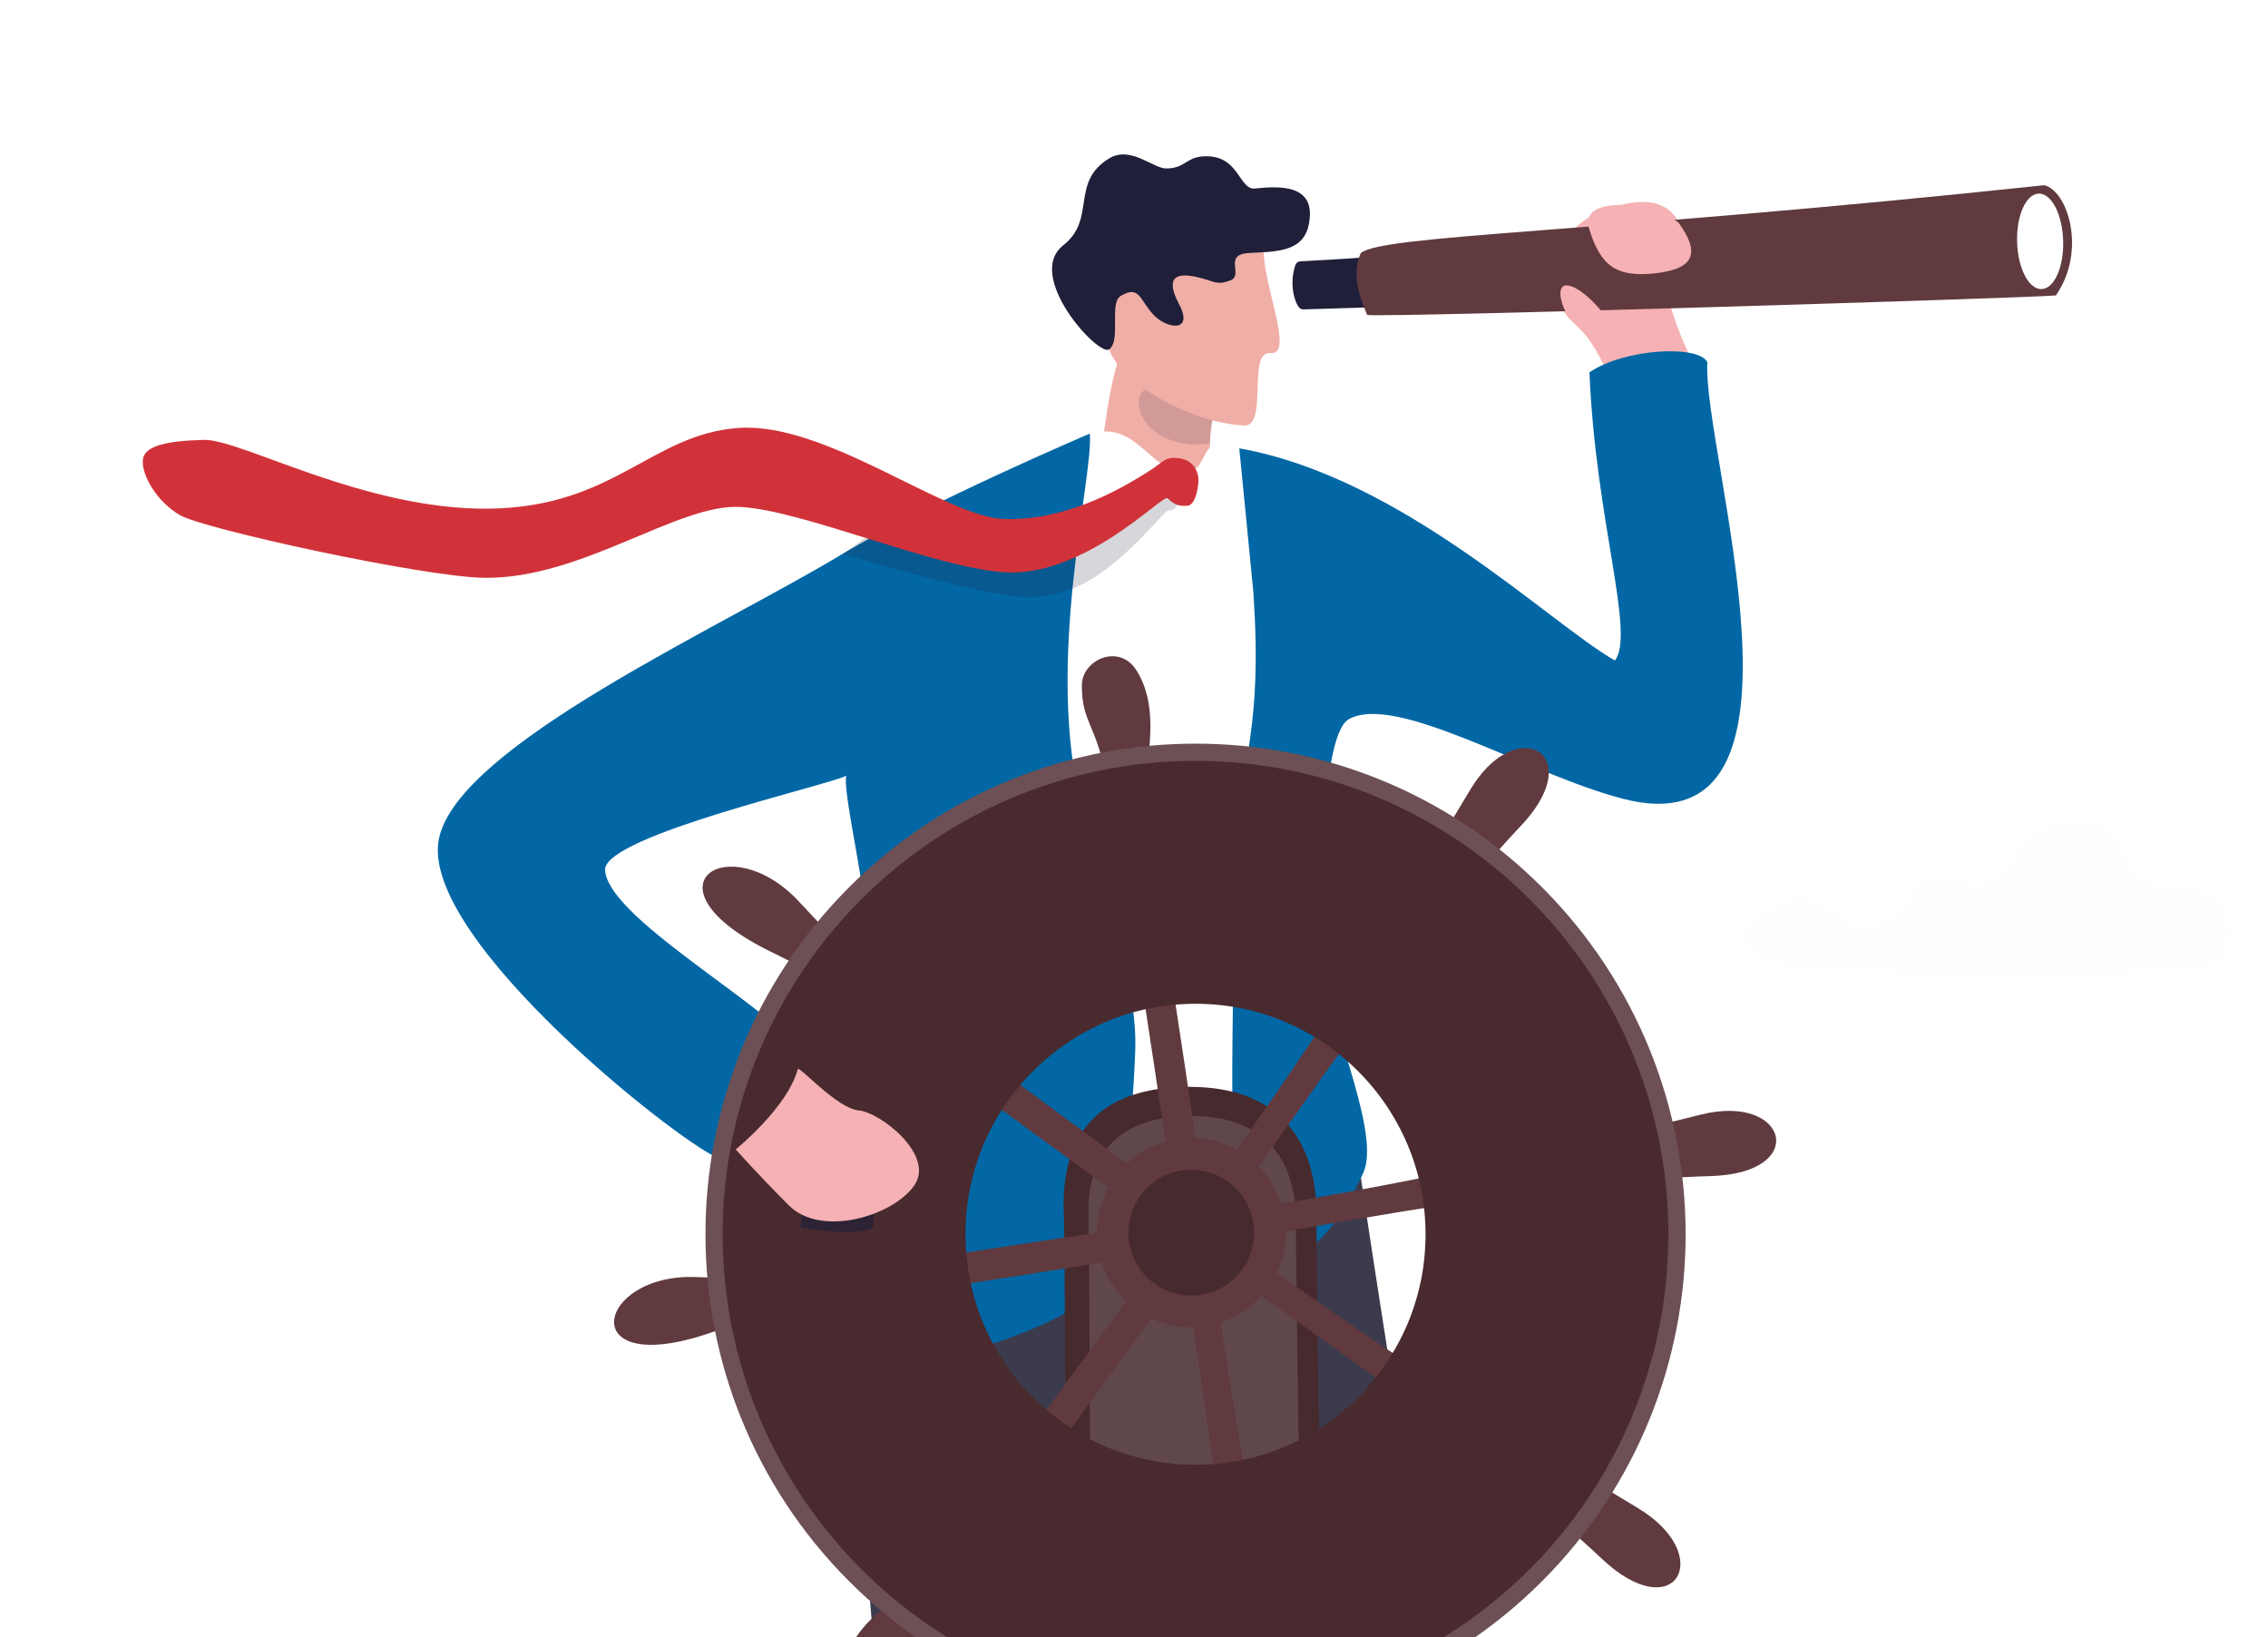 <svg width="582" height="420" viewBox="0 0 582 420" fill="none" xmlns="http://www.w3.org/2000/svg">
<g clip-path="url(#clip0_8793_130661)">
<path d="M367.763 420H303.829C303.551 419.183 303.277 418.382 303.01 417.601C302.065 414.836 301.191 412.296 300.403 410.018C300.362 409.892 300.318 409.768 300.277 409.647C300.19 409.397 300.105 409.152 300.018 408.909C299.744 408.114 299.48 407.357 299.228 406.636C297.653 402.127 296.565 399.077 296.158 397.944C296.124 397.852 296.097 397.772 296.073 397.704C296.024 397.571 295.995 397.491 295.988 397.466L295.981 397.452C295.547 400.47 295.125 403.364 294.721 406.144C294.561 407.245 294.403 408.329 294.246 409.394C293.698 413.138 293.177 416.665 292.683 420H224.01C223.888 418.394 223.767 416.827 223.646 415.301C222.803 404.611 221.984 395.926 221.347 390.499C220.673 384.777 220.176 379.551 219.805 374.748C219.049 364.875 218.86 356.765 218.938 349.706C218.94 349.349 218.945 349 218.95 348.653C219.003 344.995 219.125 341.623 219.272 338.426C219.35 336.716 219.435 335.059 219.519 333.438C219.524 333.382 219.527 333.329 219.529 333.273C219.677 330.496 220.697 327.779 221.821 325.079C223.36 321.374 225.093 317.704 225.037 313.954C225.025 313.112 225.187 312.064 225.468 310.88C226.784 305.303 230.692 296.672 231.112 291.963C231.131 291.752 231.153 291.546 231.177 291.34C231.756 286.406 233.884 282.553 237.177 279.589C239.144 277.818 241.526 276.365 244.243 275.193C247.078 273.963 250.278 273.039 253.748 272.372C264.543 270.293 277.96 270.696 291.207 272.205C292.845 272.389 294.479 272.593 296.104 272.809C298.816 273.173 301.506 273.573 304.147 274.002C308.319 274.681 312.378 275.429 316.226 276.198C320.675 277.083 324.843 278.002 328.579 278.876C331.223 279.489 333.651 280.086 335.807 280.632C335.931 280.661 336.052 280.693 336.173 280.724C342.609 282.359 346.554 283.536 346.554 283.536C347.218 288.434 348.131 294.765 349.236 302.186C349.377 303.144 349.524 304.122 349.675 305.116C350.019 307.428 350.382 309.835 350.758 312.326C352.289 322.415 354.068 333.897 355.987 346.155C356.539 349.67 357.101 353.248 357.676 356.874C359.248 366.852 360.894 377.203 362.561 387.627C362.757 388.859 362.956 390.092 363.152 391.324C364.691 400.931 366.244 410.569 367.766 420H367.763Z" fill="#3B3B4D"/>
<path opacity="0.46" d="M287.098 385.732C287.098 385.732 287.107 385.757 287.115 385.798C287.335 385.66 287.43 385.594 287.454 385.57C287.393 385.577 287.098 385.732 287.098 385.732Z" fill="#1F1F3B"/>
<path opacity="0.54" d="M305.078 420H303.873C302.703 416.609 301.504 413.161 300.401 410.018C300.36 409.894 300.316 409.77 300.273 409.646C300.186 409.396 300.101 409.151 300.013 408.909C299.74 408.125 299.473 407.364 299.216 406.633C297.733 402.41 296.575 399.135 296.153 397.944C296.12 397.852 296.093 397.772 296.069 397.704C296.02 397.57 295.991 397.49 295.984 397.466L295.977 397.452C300.944 379.52 300.772 376.63 300.772 376.63L303.777 406.898L304.104 410.195L305.078 420Z" fill="#1F1F3B"/>
<g filter="url(#filter0_d_8793_130661)">
<path fill-rule="evenodd" clip-rule="evenodd" d="M164.876 368.223C164.844 376.412 158.011 380.83 149.581 377.378C141.58 374.103 139.176 379.556 132.251 379.607C124.868 379.663 123.78 371.364 118.286 374.326C107.688 380.039 98.596 374.241 102.902 365.7C106.384 358.791 111.645 357.537 115.955 357.77C123.775 358.189 122.609 352.341 131.718 352.668C143.346 353.088 139.101 361.865 149.68 360.625C156.24 359.856 164.893 363.895 164.876 368.223Z" fill="white"/>
</g>
<g filter="url(#filter1_d_8793_130661)">
<path d="M462.036 230.373C453.306 230.373 435.367 245.687 461.004 248.14C486.643 250.595 525.039 249.464 540.579 249.515C565.942 249.6 572.234 248.574 572.031 238.324C571.914 232.393 568.675 228.553 555.304 226.996C541.395 225.378 548.5 210.08 531.524 210.544C517.062 210.939 515.587 230.964 502.354 226.057C489.122 221.149 491.894 234.523 482.216 236.978C471.581 239.676 470.762 230.375 462.034 230.375L462.036 230.373Z" fill="#FDFFFD"/>
</g>
<g filter="url(#filter2_d_8793_130661)">
<path d="M124.918 54.565C112.327 54.369 99.201 56.577 86.87 54.236C82.373 53.037 78.246 50.23 77.439 46.529C76.632 42.829 80.32 38.598 85.06 38.785C87.643 38.887 90.391 40.144 92.644 39.139C95.804 37.727 94.333 33.759 96.143 31.272C100.277 26.071 110.961 31.229 115.887 27.093C117.355 25.848 117.813 24.063 118.989 22.636C124.729 13.913 140.77 15.829 145.686 20.259C149.263 23.303 148.907 28.861 153.571 30.775C158.5 32.81 165.573 28.929 169.964 32.403C173.092 34.877 171.25 37.419 173.114 39.469C175.139 41.699 179.237 41.728 182.702 41.582C186.167 41.439 190.31 41.609 192.13 43.947C198.442 61.064 133.188 53.651 124.92 54.565H124.918Z" fill="white"/>
</g>
<path d="M436.175 96.317C431.956 89.231 426.119 73.335 427.013 69.196C427.91 65.058 430.759 57.154 430.759 57.154C430.759 57.154 428.569 50.582 418.874 52.009C409.179 53.433 402.515 58.328 401.183 63.369C399.29 70.535 396.494 76.379 404.621 83.625C412.227 90.405 416.182 106.382 416.182 106.382L436.172 96.317H436.175Z" fill="#F5B1B4"/>
<path d="M351.727 65.912C345.33 66.431 336.532 66.897 333.68 67.042C333.091 67.071 332.587 67.459 332.405 68.007C330.809 72.818 332.132 77.42 333.411 78.931C333.673 79.242 334.087 79.39 334.499 79.377C338.785 79.23 348.936 78.929 352.743 78.815C353.549 78.79 354.165 78.114 354.099 77.332L353.244 67.168C353.181 66.411 352.503 65.849 351.727 65.912Z" fill="#1F1F39"/>
<path d="M349.176 64.96C346.465 70.984 349.523 77.536 350.843 80.806C357.919 81.466 520.75 76.437 527.566 75.797C535.545 64.325 530.595 48.94 524.59 47.514C407.428 59.941 354.64 60.203 349.176 64.96Z" fill="#603A3E"/>
<path d="M523.888 74.167C527.153 74.07 529.639 68.508 529.439 61.742C529.24 54.977 526.431 49.57 523.166 49.667C519.901 49.763 517.416 55.326 517.615 62.091C517.814 68.857 520.623 74.263 523.888 74.167Z" fill="white"/>
<path d="M430.758 57.154C435.941 64.325 435.471 68.842 425.059 70.084C414.647 71.326 410.69 68.087 407.796 58.719C404.901 49.352 425.328 53.311 426.35 53.898C427.373 54.486 430.76 57.151 430.76 57.151L430.758 57.154Z" fill="#F5B1B4"/>
<path d="M300.446 147.719L279.426 134.556C282.411 124.183 283.637 98.229 288.166 89.493C293.131 79.906 293.889 80.724 293.889 80.724L306.938 94.767L313.078 101.378C313.078 101.378 310.917 105.215 310.531 112.626C310.267 117.81 310.866 124.739 313.684 133.326C315.797 139.757 300.449 147.719 300.449 147.719H300.446Z" fill="#EFAEA6"/>
<path opacity="0.14" d="M313.081 101.377C313.081 101.377 310.876 106.34 310.491 113.751C294.232 115.901 289.087 102.782 293.919 99.897C296.938 98.095 306.941 94.767 306.941 94.767L313.081 101.377Z" fill="#1F1F39"/>
<path d="M324.28 64.099C324.105 73.116 332.235 91.222 326.036 90.577C319.838 89.934 325.685 109.63 319.065 109.176C303.024 108.077 285.67 96.373 284.388 88.646C283.106 80.92 286.428 60.036 286.428 60.036L324.28 64.097V64.099Z" fill="#EFAEA6"/>
<path d="M306.91 71.025C311.89 72.109 311.926 73.286 315.633 71.978C319.341 70.671 313.731 65.31 320.431 64.914C327.131 64.516 334.403 64.851 335.861 57.581C337.972 47.055 328.132 47.739 322.03 48.365C318.102 48.768 318.006 40.539 310.285 40.112C304.23 39.78 304.577 43.276 299.161 43.212C295.89 43.174 290.103 37.334 284.647 40.626C274.525 46.732 281.443 56.186 272.851 62.925C262.829 70.785 281.95 91.64 284.632 89.622C287.763 87.269 284.511 77.747 287.62 75.903C292.308 73.126 292.473 76.794 295.771 80.51C299.294 84.479 306.467 85.42 302.57 78.048C298.676 70.676 302.403 70.047 306.91 71.027V71.025Z" fill="#1F1F39"/>
<path d="M281.365 111.015C291.309 108.624 295.45 120.59 303.471 121.109C308.339 121.425 308.213 117.138 310.471 114.831C311.862 113.41 314.491 114.489 318.361 114.814C328.514 115.668 336.59 297.089 336.59 297.089C336.59 297.089 314.465 322.376 294.139 325.297C271.566 328.538 228.587 336.621 229.43 329.634C230.273 322.633 241.174 253.094 262.133 121.017C262.133 121.017 271.42 113.41 281.365 111.018V111.015Z" fill="white"/>
<path d="M318.018 115.023C359.684 122.393 397.278 159.637 414.41 169.457C419.692 162.606 409.421 133.404 407.877 95.522C416.818 89.382 436.094 88.402 438.137 92.955C436.685 115.649 470.464 219.092 416.263 204.87C391.94 198.487 358.419 177.785 346.158 184.483C338.208 188.825 338.796 238.79 340.466 251.82C342.136 264.847 354.312 291.267 349.814 300.958C335.901 330.949 322.431 323.608 318.682 316.336C315.205 309.589 316.097 257.407 317.243 224.277C318.389 191.147 324.057 188.966 321.643 152.029L318.018 115.028V115.023Z" fill="#0267A4"/>
<path opacity="0.28" d="M217.149 199.162L217.094 201.178V201.195C217.389 206.246 219.607 216.82 221.271 227.661C221.647 230.145 221.988 232.634 222.25 235.06C222.555 237.901 222.33 242.156 221.734 247.277C221.24 251.532 221.761 256.376 221.07 261.422C221.673 260.631 221.167 259.67 221.78 258.642C225.071 253.113 236.779 204.215 235.764 193.202C235.764 193.202 225.941 196.38 217.147 199.16L217.149 199.162Z" fill="#1F1F39"/>
<path d="M277.778 207.873C285.764 237.886 291.858 254.275 291.316 269.487C290.775 284.506 288.185 328.213 274.121 336.434C260.065 344.658 231.14 352.646 219.628 349.924C211.854 348.085 215.15 330.115 220.619 315.95C225.046 304.466 219.196 269.143 221.736 247.274C222.334 242.153 222.552 237.898 222.25 235.055C221.99 232.629 221.649 230.14 221.268 227.653C219.55 216.468 217.222 205.544 217.071 200.717V200.678C217.047 200.062 217.071 199.555 217.146 199.157C217.156 199.104 217.166 199.05 217.173 199.011C212.656 201.437 155.963 214.224 155.272 222.952C155.272 236.256 205.644 262.477 205.518 271.593C205.394 280.71 187.454 297.577 184.754 297.162C178.171 296.148 106.701 240.804 112.705 214.847C118.216 191.04 184.129 161.425 216.117 142.152C237.874 129.042 279.653 111.241 279.653 111.241C280.724 122.155 267.768 170.284 277.77 207.873H277.778Z" fill="#0267A4"/>
<path d="M402.774 81.798C400.867 79.025 398.984 73.286 401.989 73.22C404.994 73.157 410.518 78.727 411.885 81.235C413.252 83.744 402.774 81.798 402.774 81.798Z" fill="#F5B1B4"/>
<path fill-rule="evenodd" clip-rule="evenodd" d="M339.211 420H273.615C273.596 414.714 273.577 409.402 273.555 404.121C273.55 402.942 273.545 401.765 273.54 400.589C273.497 389.481 273.453 378.572 273.407 368.417C273.385 363.82 273.363 359.378 273.342 355.143C273.31 348.496 273.279 342.358 273.247 336.932C273.228 333.887 273.211 331.066 273.194 328.504C273.186 327.437 273.179 326.415 273.172 325.44C273.15 322.262 273.126 319.587 273.106 317.503C273.077 314.883 273.051 313.195 273.027 312.612C272.876 309.046 272.724 303.239 274.466 297.439C275.207 294.964 276.293 292.49 277.87 290.193C280.524 286.326 284.568 282.956 290.701 280.911C292.617 280.271 294.74 279.761 297.088 279.407C299.351 279.065 301.823 278.869 304.522 278.837C304.634 278.837 304.745 278.835 304.854 278.835C309.165 278.808 312.935 279.257 316.226 280.079C319.703 280.95 322.647 282.243 325.133 283.846C327.273 285.224 329.073 286.83 330.583 288.594C332.996 291.418 334.668 294.639 335.795 297.975C336.834 301.058 337.411 304.236 337.675 307.278C337.833 309.131 337.879 310.931 337.842 312.632C337.833 313.064 337.828 313.702 337.828 314.534C337.828 315.613 337.835 317.018 337.847 318.716C337.876 322.456 337.934 327.621 338.014 333.858C338.051 336.626 338.09 339.607 338.133 342.768C338.356 358.827 338.664 379.566 338.959 401.018C338.974 402.178 338.991 403.342 339.005 404.506C339.076 409.661 339.146 414.843 339.211 420Z" fill="#472A2E"/>
<path opacity="0.14" fill-rule="evenodd" clip-rule="evenodd" d="M333.898 420H279.909C279.892 415.51 279.877 410.915 279.858 406.275C279.858 405.13 279.851 403.982 279.846 402.832C279.79 388.19 279.732 373.254 279.671 359.904C279.65 355.259 279.628 350.803 279.608 346.62C279.579 340.75 279.55 335.413 279.521 330.833C279.514 329.683 279.507 328.582 279.499 327.531C279.492 326.44 279.485 325.401 279.477 324.424C279.453 321.032 279.429 318.347 279.407 316.532C279.39 315.242 279.373 314.388 279.359 314.034C279.238 311.149 279.114 306.48 280.478 301.79C281.183 299.352 282.293 296.91 284.011 294.707C285.489 292.81 287.423 291.09 289.94 289.71C292.194 288.475 294.918 287.509 298.208 286.927C300.304 286.556 302.628 286.34 305.208 286.311C305.456 286.309 305.7 286.306 305.943 286.309C309.943 286.323 313.365 286.84 316.287 287.742C318.029 288.281 319.592 288.955 320.998 289.744C323.241 291.003 325.078 292.55 326.568 294.282C328.747 296.817 330.193 299.75 331.119 302.768C331.674 304.575 332.04 306.412 332.265 308.212C332.522 310.237 332.597 312.214 332.558 314.048C332.551 314.376 332.546 314.846 332.546 315.451C332.546 316.904 332.561 319.131 332.587 322.008C332.611 324.317 332.643 327.044 332.682 330.12C332.716 332.822 332.757 335.791 332.8 338.984C333.036 356.186 333.394 379.864 333.69 402.84C333.704 403.982 333.719 405.122 333.733 406.26C333.792 410.906 333.847 415.505 333.898 420Z" fill="white"/>
<path d="M327.764 420H316.315C316.036 416.652 315.723 413.254 315.379 409.826C315.273 408.739 315.161 407.647 315.047 406.556C312.622 383.272 309.011 359.016 306.208 340.507C305.776 337.649 305.362 334.93 304.977 332.373C304.655 330.241 304.352 328.22 304.071 326.328C304.061 326.269 304.054 326.214 304.046 326.155C303.865 324.945 303.688 323.744 303.511 322.553C303.409 321.864 303.307 321.18 303.205 320.498C303.07 319.589 302.937 318.684 302.803 317.784C302.685 316.988 302.568 316.197 302.449 315.411C302.331 314.608 302.212 313.81 302.096 313.017C301.81 311.096 301.529 309.203 301.25 307.338C300.933 305.201 300.62 303.098 300.315 301.028C299.9 298.256 299.496 295.543 299.101 292.892C298.8 290.869 298.502 288.88 298.209 286.927C297.826 284.36 297.451 281.854 297.085 279.407C296.748 277.158 296.416 274.96 296.094 272.808C293.373 254.748 291.104 240.061 289.147 228.102C288.965 226.998 288.788 225.916 288.611 224.859C286.988 215.068 285.577 207.223 284.291 200.918C280.995 184.769 277.697 185.705 277.617 175.888C277.562 169.255 287.184 164.94 291.606 171.943C297.107 180.655 294.822 191.18 294.259 199.792C293.898 205.33 294.618 212.086 296.351 223.658C296.506 224.701 296.67 225.785 296.842 226.911C298.519 237.844 300.967 252.732 304.136 274.002C304.369 275.576 304.608 277.187 304.851 278.834C305.207 281.248 305.57 283.737 305.944 286.308C306.213 288.161 306.484 290.059 306.763 291.999C307.145 294.67 307.536 297.423 307.933 300.262C308.226 302.35 308.524 304.488 308.827 306.671C309.062 308.371 309.3 310.099 309.542 311.857C309.619 312.427 309.697 313 309.775 313.575C309.947 314.827 310.119 316.095 310.293 317.376C310.363 317.91 310.436 318.448 310.509 318.987L310.545 319.256C310.744 320.721 310.942 322.204 311.144 323.708C311.262 324.593 311.381 325.483 311.5 326.381C311.708 327.943 311.917 329.498 312.13 331.043C312.51 333.819 312.898 336.567 313.295 339.289C316.857 363.887 320.928 386.266 324.706 405.139C324.924 406.223 325.142 407.298 325.355 408.358C326.179 412.417 326.983 416.3 327.764 420Z" fill="#603A3E"/>
<path d="M197.653 244.088C225.613 257.824 210.527 252.419 311.738 324.122C335.489 340.951 383.612 373.969 410.991 399.848C429.877 417.7 440.48 399.067 420.373 386.94C398.999 374.049 360.135 350.39 316.926 318.8C217.997 246.473 220.195 247.533 204.992 231.263C187.042 212.052 163.657 227.391 197.65 244.088H197.653Z" fill="#603A3E"/>
<path d="M397.43 198.317C397.379 201.817 395.324 206.543 390.216 211.936C382.009 220.598 373.085 231.384 364.202 242.81C363.533 243.673 362.862 244.539 362.193 245.408C356.271 253.095 350.393 261.018 344.786 268.732C341.822 272.81 338.936 276.827 336.159 280.723C336.048 280.881 335.936 281.039 335.822 281.194C334.024 283.719 332.273 286.191 330.576 288.593C329.2 290.538 327.863 292.438 326.566 294.281C325.352 296.006 324.175 297.683 323.038 299.303C321.344 301.712 319.743 303.995 318.245 306.125C317.86 306.673 317.482 307.209 317.111 307.735C316.66 308.376 316.219 309.002 315.788 309.611C315.449 310.091 315.11 310.569 314.775 311.044C313.796 312.425 312.834 313.785 311.889 315.122C311.349 315.881 310.816 316.631 310.29 317.376C309.767 318.113 309.248 318.841 308.737 319.564C308.567 319.799 308.402 320.034 308.235 320.267C308.017 320.575 307.799 320.881 307.583 321.184C306.379 322.88 305.199 324.537 304.043 326.155C302.752 327.965 301.492 329.728 300.263 331.446C298.589 333.784 296.97 336.04 295.405 338.219C289.43 346.527 284.225 353.688 279.669 359.903C277.428 362.962 275.344 365.791 273.401 368.416C265.729 378.784 260.284 385.95 256.184 391.381C255.489 392.306 254.832 393.179 254.207 394.009C246.228 404.644 243.906 408.253 238.142 419.999H219.688C220.761 418.425 222.069 416.846 223.632 415.3C223.882 415.055 224.136 414.81 224.398 414.568C232.654 406.885 236.385 403.732 247.757 389.198C248.404 388.371 249.075 387.507 249.775 386.603C255.45 379.262 262.904 369.299 273.335 355.142C275.317 352.456 277.404 349.618 279.606 346.619C282.521 342.648 285.642 338.393 288.981 333.828C290.551 331.686 292.168 329.476 293.84 327.193C294.344 326.497 294.857 325.796 295.376 325.088C296.27 323.862 297.181 322.618 298.104 321.354C299.192 319.867 300.3 318.351 301.426 316.806C301.763 316.345 302.105 315.879 302.446 315.411C303.11 314.501 303.782 313.582 304.463 312.65C304.928 312.012 305.398 311.367 305.873 310.719C306.842 309.39 307.826 308.041 308.824 306.67C309.367 305.93 309.91 305.183 310.46 304.431C311.145 303.492 311.826 302.554 312.502 301.62C313.842 299.774 315.168 297.935 316.474 296.106C316.75 295.72 317.026 295.334 317.3 294.949C318.548 293.204 319.779 291.468 320.995 289.743C322.391 287.763 323.767 285.798 325.127 283.845C326.287 282.176 327.434 280.52 328.565 278.875C330.833 275.583 333.043 272.335 335.192 269.142C337.519 265.695 339.772 262.311 341.958 259C346.365 252.324 350.49 245.939 354.318 239.916C354.912 238.982 355.498 238.055 356.077 237.14C364.88 223.218 372.026 211.368 377.321 202.543C379.996 198.084 383.01 195.168 385.877 193.538C392.044 190.028 397.52 192.475 397.43 198.317Z" fill="#603A3E"/>
<path d="M182.399 341.892C211.367 331.893 197.134 338.712 317.31 318.102C345.513 313.264 401.904 302.705 438.929 301.725C464.469 301.048 458.844 280.36 436.445 285.954C412.636 291.9 369.189 302.562 317.204 310.666C198.178 329.222 200.441 328.424 178.561 327.621C152.723 326.675 147.186 354.046 182.404 341.892H182.399Z" fill="#603A3E"/>
<path d="M322.831 333.405C332.297 323.929 332.297 308.564 322.831 299.088C313.366 289.612 298.019 289.612 288.553 299.088C279.088 308.564 279.088 323.929 288.553 333.405C298.019 342.882 313.366 342.882 322.831 333.405Z" fill="#603A3E"/>
<path d="M306.497 332.355C315.389 331.912 322.239 324.336 321.797 315.433C321.354 306.531 313.786 299.673 304.894 300.116C296.002 300.56 289.152 308.136 289.595 317.038C290.037 325.941 297.605 332.798 306.497 332.355Z" fill="#472A2E"/>
<path d="M372.886 382.812C409.387 346.27 409.387 287.023 372.886 250.481C336.385 213.938 277.205 213.938 240.704 250.481C204.203 287.023 204.203 346.27 240.704 382.812C277.205 419.355 336.385 419.355 372.886 382.812Z" stroke="#6D5055" stroke-width="64.59" stroke-miterlimit="10"/>
<path d="M306.787 406.934C356.596 406.934 396.973 366.511 396.973 316.646C396.973 266.781 356.596 226.358 306.787 226.358C256.979 226.358 216.602 266.781 216.602 316.646C216.602 366.511 256.979 406.934 306.787 406.934Z" stroke="#492A2E" stroke-width="62.32" stroke-miterlimit="10"/>
<path opacity="0.65" fill-rule="evenodd" clip-rule="evenodd" d="M205.633 311.297L205.473 314.946C205.473 314.946 220.855 317.629 224.126 314.732L224.339 309.526L205.633 311.297Z" fill="#1F1F39"/>
<path d="M204.729 274.3C205.01 273.276 214.833 284.416 220.343 284.874C225.854 285.335 240.092 296.368 234.579 304.184C229.069 312 210.697 317.517 202.432 309.242C194.164 300.965 188.797 294.878 188.797 294.878C188.797 294.878 201.993 284.253 204.726 274.3H204.729Z" fill="#F5B1B4"/>
<path opacity="0.18" d="M299.984 130.885C299.14 130.114 287.013 147.386 273.402 151.661C269.644 152.844 265.694 153.465 261.73 153.109C250.123 152.063 230.314 146.144 216.117 142.154C221.433 138.524 229.132 132.53 235.795 129.316C245.795 134.216 256.062 140.962 262.173 141.186C266.702 141.351 271.1 140.708 275.253 139.572C283.065 137.447 290.012 133.588 295.351 130.131C298.072 128.367 298.9 125.19 301.813 125.502C305.678 125.912 301.069 131.87 299.984 130.885Z" fill="#1F1F39"/>
<path d="M307.525 123.734C307.7 121.614 306.73 117.999 302.313 117.526C298.986 117.17 298.518 118.489 295.407 120.505C286.064 126.56 272.392 133.683 257.49 133.142C242.588 132.598 211.941 108.214 189.544 109.788C167.147 111.362 157.687 130.058 125.622 130.495C93.557 130.932 61.805 112.607 52.328 112.852C42.851 113.097 36.956 114.319 36.65 118.053C36.345 121.786 40.06 128.581 46.173 132.159C52.287 135.737 108.922 148.07 124.323 148.238C149.468 148.512 173.929 129.144 190.021 130.054C206.113 130.963 238.21 145.075 256.984 146.763C277.922 148.648 298.373 126.691 299.606 127.817C300.84 128.943 301.979 130.027 304.741 129.741C306.638 129.544 307.346 125.85 307.52 123.729L307.525 123.734Z" fill="#D13239"/>
</g>
<defs>
<filter id="filter0_d_8793_130661" x="98.809" y="349.655" width="69.066" height="32.953" filterUnits="userSpaceOnUse" color-interpolation-filters="sRGB">
<feFlood flood-opacity="0" result="BackgroundImageFix"/>
<feColorMatrix in="SourceAlpha" type="matrix" values="0 0 0 0 0 0 0 0 0 0 0 0 0 0 0 0 0 0 127 0" result="hardAlpha"/>
<feOffset/>
<feGaussianBlur stdDeviation="1.5"/>
<feComposite in2="hardAlpha" operator="out"/>
<feColorMatrix type="matrix" values="0 0 0 0 0 0 0 0 0 0 0 0 0 0 0 0 0 0 0.1 0"/>
<feBlend mode="normal" in2="BackgroundImageFix" result="effect1_dropShadow_8793_130661"/>
<feBlend mode="normal" in="SourceGraphic" in2="effect1_dropShadow_8793_130661" result="shape"/>
</filter>
<filter id="filter1_d_8793_130661" x="444.758" y="207.533" width="130.277" height="45.198" filterUnits="userSpaceOnUse" color-interpolation-filters="sRGB">
<feFlood flood-opacity="0" result="BackgroundImageFix"/>
<feColorMatrix in="SourceAlpha" type="matrix" values="0 0 0 0 0 0 0 0 0 0 0 0 0 0 0 0 0 0 127 0" result="hardAlpha"/>
<feOffset/>
<feGaussianBlur stdDeviation="1.5"/>
<feComposite in2="hardAlpha" operator="out"/>
<feColorMatrix type="matrix" values="0 0 0 0 0 0 0 0 0 0 0 0 0 0 0 0 0 0 0.1 0"/>
<feBlend mode="normal" in2="BackgroundImageFix" result="effect1_dropShadow_8793_130661"/>
<feBlend mode="normal" in="SourceGraphic" in2="effect1_dropShadow_8793_130661" result="shape"/>
</filter>
<filter id="filter2_d_8793_130661" x="74.328" y="13.514" width="121.23" height="44.883" filterUnits="userSpaceOnUse" color-interpolation-filters="sRGB">
<feFlood flood-opacity="0" result="BackgroundImageFix"/>
<feColorMatrix in="SourceAlpha" type="matrix" values="0 0 0 0 0 0 0 0 0 0 0 0 0 0 0 0 0 0 127 0" result="hardAlpha"/>
<feOffset/>
<feGaussianBlur stdDeviation="1.5"/>
<feComposite in2="hardAlpha" operator="out"/>
<feColorMatrix type="matrix" values="0 0 0 0 0 0 0 0 0 0 0 0 0 0 0 0 0 0 0.1 0"/>
<feBlend mode="normal" in2="BackgroundImageFix" result="effect1_dropShadow_8793_130661"/>
<feBlend mode="normal" in="SourceGraphic" in2="effect1_dropShadow_8793_130661" result="shape"/>
</filter>
<clipPath id="clip0_8793_130661">
<rect width="582" height="420" fill="white"/>
</clipPath>
</defs>
</svg>
